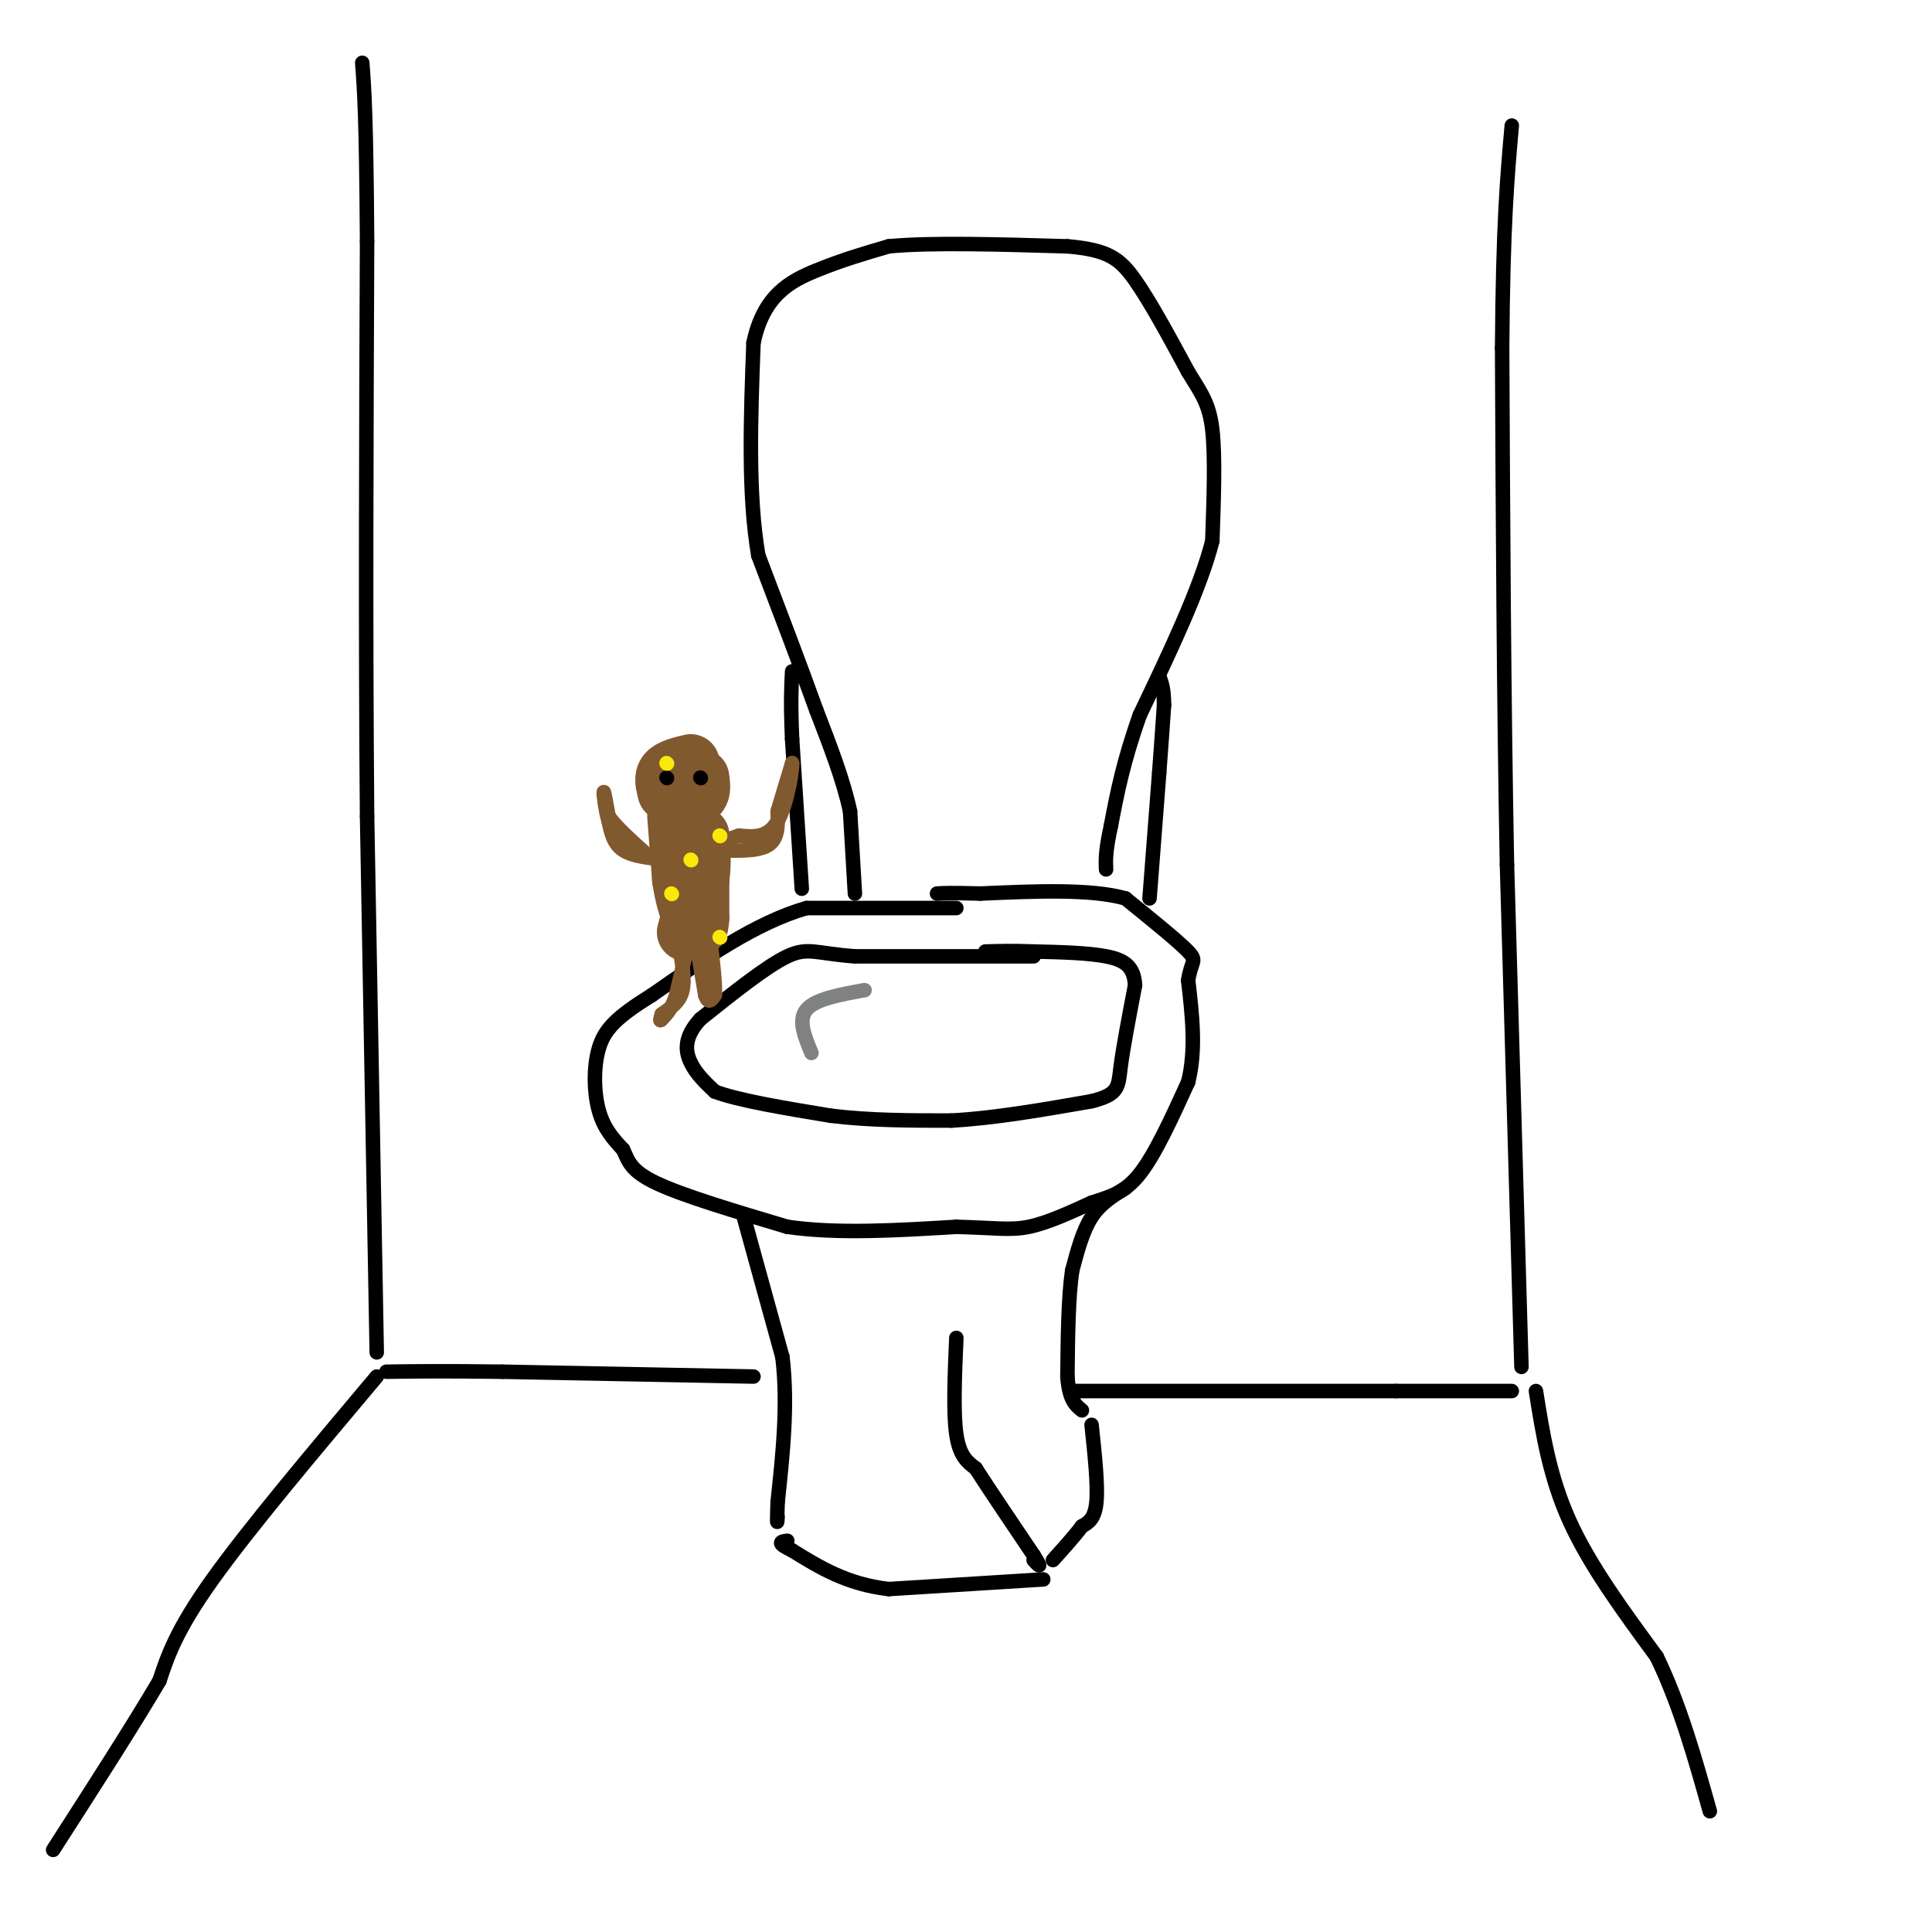 <svg viewBox='0 0 400 400' version='1.1' xmlns='http://www.w3.org/2000/svg' xmlns:xlink='http://www.w3.org/1999/xlink'><g fill='none' stroke='#000000' stroke-width='3' stroke-linecap='round' stroke-linejoin='round'><path d='M214,198c0.000,0.000 -37.000,0.000 -37,0'/><path d='M177,198c-8.067,-0.578 -9.733,-2.022 -14,0c-4.267,2.022 -11.133,7.511 -18,13'/><path d='M145,211c-3.467,3.756 -3.133,6.644 -2,9c1.133,2.356 3.067,4.178 5,6'/><path d='M148,226c4.833,1.833 14.417,3.417 24,5'/><path d='M172,231c8.167,1.000 16.583,1.000 25,1'/><path d='M197,232c9.000,-0.500 19.000,-2.250 29,-4'/><path d='M226,228c5.711,-1.422 5.489,-2.978 6,-7c0.511,-4.022 1.756,-10.511 3,-17'/><path d='M235,204c-0.200,-3.933 -2.200,-5.267 -6,-6c-3.800,-0.733 -9.400,-0.867 -15,-1'/><path d='M214,197c-4.167,-0.167 -7.083,-0.083 -10,0'/><path d='M198,188c0.000,0.000 -31.000,0.000 -31,0'/><path d='M167,188c-10.500,3.000 -21.250,10.500 -32,18'/><path d='M135,206c-7.381,4.595 -9.833,7.083 -11,11c-1.167,3.917 -1.048,9.262 0,13c1.048,3.738 3.024,5.869 5,8'/><path d='M129,238c1.133,2.400 1.467,4.400 7,7c5.533,2.600 16.267,5.800 27,9'/><path d='M163,254c10.333,1.500 22.667,0.750 35,0'/><path d='M198,254c8.200,0.222 11.200,0.778 15,0c3.800,-0.778 8.400,-2.889 13,-5'/><path d='M226,249c3.800,-1.267 6.800,-1.933 10,-6c3.200,-4.067 6.600,-11.533 10,-19'/><path d='M246,224c1.667,-6.667 0.833,-13.833 0,-21'/><path d='M246,203c0.578,-4.111 2.022,-3.889 0,-6c-2.022,-2.111 -7.511,-6.556 -13,-11'/><path d='M233,186c-7.167,-2.000 -18.583,-1.500 -30,-1'/><path d='M203,185c-6.500,-0.167 -7.750,-0.083 -9,0'/><path d='M154,252c0.000,0.000 8.000,29.000 8,29'/><path d='M162,281c1.167,9.833 0.083,19.917 -1,30'/><path d='M161,311c-0.167,5.500 -0.083,4.250 0,3'/><path d='M233,246c-2.583,1.583 -5.167,3.167 -7,6c-1.833,2.833 -2.917,6.917 -4,11'/><path d='M222,263c-0.833,5.500 -0.917,13.750 -1,22'/><path d='M221,285c0.333,4.833 1.667,5.917 3,7'/><path d='M198,277c-0.333,7.750 -0.667,15.500 0,20c0.667,4.500 2.333,5.750 4,7'/><path d='M202,304c2.667,4.167 7.333,11.083 12,18'/><path d='M214,322c2.000,3.167 1.000,2.083 0,1'/><path d='M226,295c0.667,6.250 1.333,12.500 1,16c-0.333,3.500 -1.667,4.250 -3,5'/><path d='M224,316c-1.500,2.000 -3.750,4.500 -6,7'/><path d='M216,327c0.000,0.000 -32.000,2.000 -32,2'/><path d='M184,329c-8.667,-1.000 -14.333,-4.500 -20,-8'/><path d='M164,321c-3.500,-1.667 -2.250,-1.833 -1,-2'/><path d='M177,185c0.000,0.000 -1.000,-17.000 -1,-17'/><path d='M176,168c-1.333,-6.333 -4.167,-13.667 -7,-21'/><path d='M169,147c-3.167,-8.833 -7.583,-20.417 -12,-32'/><path d='M157,115c-2.167,-12.667 -1.583,-28.333 -1,-44'/><path d='M156,71c2.067,-9.956 7.733,-12.844 13,-15c5.267,-2.156 10.133,-3.578 15,-5'/><path d='M184,51c8.667,-0.833 22.833,-0.417 37,0'/><path d='M221,51c8.378,0.711 10.822,2.489 14,7c3.178,4.511 7.089,11.756 11,19'/><path d='M246,77c2.822,4.600 4.378,6.600 5,12c0.622,5.400 0.311,14.200 0,23'/><path d='M251,112c-2.500,9.833 -8.750,22.917 -15,36'/><path d='M236,148c-3.500,9.833 -4.750,16.417 -6,23'/><path d='M230,171c-1.167,5.333 -1.083,7.167 -1,9'/><path d='M156,285c0.000,0.000 -52.000,-1.000 -52,-1'/><path d='M104,284c-12.667,-0.167 -18.333,-0.083 -24,0'/><path d='M78,285c-13.250,15.750 -26.500,31.500 -34,42c-7.500,10.500 -9.250,15.750 -11,21'/><path d='M33,348c-5.500,9.333 -13.750,22.167 -22,35'/><path d='M222,288c0.000,0.000 67.000,0.000 67,0'/><path d='M289,288c15.167,0.000 19.583,0.000 24,0'/><path d='M318,288c1.417,8.917 2.833,17.833 7,27c4.167,9.167 11.083,18.583 18,28'/><path d='M343,343c4.833,10.000 7.917,21.000 11,32'/><path d='M78,280c0.000,0.000 -2.000,-111.000 -2,-111'/><path d='M76,169c-0.333,-38.333 -0.167,-78.667 0,-119'/><path d='M76,50c-0.167,-26.000 -0.583,-31.500 -1,-37'/><path d='M315,283c0.000,0.000 -3.000,-104.000 -3,-104'/><path d='M312,179c-0.667,-35.167 -0.833,-71.083 -1,-107'/><path d='M311,72c0.167,-25.500 1.083,-35.750 2,-46'/><path d='M166,184c0.000,0.000 -2.000,-31.000 -2,-31'/><path d='M164,153c-0.333,-7.500 -0.167,-10.750 0,-14'/><path d='M238,186c0.000,0.000 2.000,-26.000 2,-26'/><path d='M240,160c0.500,-6.667 0.750,-10.333 1,-14'/><path d='M241,146c0.000,-3.333 -0.500,-4.667 -1,-6'/></g>
<g fill='none' stroke='#81592f' stroke-width='12' stroke-linecap='round' stroke-linejoin='round'><path d='M143,158c-2.083,0.500 -4.167,1.000 -5,2c-0.833,1.000 -0.417,2.500 0,4'/><path d='M138,164c1.289,1.022 4.511,1.578 6,1c1.489,-0.578 1.244,-2.289 1,-4'/><path d='M140,169c0.000,0.000 1.000,13.000 1,13'/><path d='M141,182c0.500,3.500 1.250,5.750 2,8'/><path d='M142,193c0.000,0.000 3.000,-11.000 3,-11'/><path d='M145,182c0.500,-3.333 0.250,-6.167 0,-9'/><path d='M145,173c0.000,1.333 0.000,9.167 0,17'/><path d='M145,190c-0.167,3.000 -0.583,2.000 -1,1'/></g>
<g fill='none' stroke='#81592f' stroke-width='3' stroke-linecap='round' stroke-linejoin='round'><path d='M143,193c0.000,0.000 -3.000,13.000 -3,13'/><path d='M140,206c-1.000,3.000 -2.000,4.000 -3,5'/><path d='M137,211c-0.500,0.667 -0.250,-0.167 0,-1'/><path d='M137,210c0.889,-0.689 3.111,-1.911 4,-4c0.889,-2.089 0.444,-5.044 0,-8'/><path d='M141,198c0.000,-2.167 0.000,-3.583 0,-5'/><path d='M144,194c0.000,0.000 2.000,12.000 2,12'/><path d='M146,206c0.667,2.000 1.333,1.000 2,0'/><path d='M148,206c0.167,-2.000 -0.417,-7.000 -1,-12'/><path d='M138,178c-3.500,-0.333 -7.000,-0.667 -9,-2c-2.000,-1.333 -2.500,-3.667 -3,-6'/><path d='M126,170c-0.733,-2.489 -1.067,-5.711 -1,-6c0.067,-0.289 0.533,2.356 1,5'/><path d='M126,169c1.500,2.167 4.750,5.083 8,8'/><path d='M148,176c4.417,0.167 8.833,0.333 11,-1c2.167,-1.333 2.083,-4.167 2,-7'/><path d='M161,168c0.833,-2.833 1.917,-6.417 3,-10'/><path d='M164,158c0.156,0.978 -0.956,8.422 -3,12c-2.044,3.578 -5.022,3.289 -8,3'/><path d='M153,173c-1.833,0.667 -2.417,0.833 -3,1'/></g>
<g fill='none' stroke='#000000' stroke-width='3' stroke-linecap='round' stroke-linejoin='round'><path d='M138,161c0.000,0.000 0.100,0.100 0.1,0.1'/><path d='M145,161c0.000,0.000 0.100,0.100 0.1,0.1'/></g>
<g fill='none' stroke='#fae80b' stroke-width='3' stroke-linecap='round' stroke-linejoin='round'><path d='M138,158c0.000,0.000 0.100,0.100 0.1,0.1'/><path d='M149,173c0.000,0.000 0.100,0.100 0.1,0.1'/><path d='M139,185c0.000,0.000 0.100,0.100 0.1,0.1'/><path d='M149,194c0.000,0.000 0.100,0.100 0.1,0.1'/><path d='M143,178c0.000,0.000 0.100,0.100 0.1,0.1'/></g>
<g fill='none' stroke='#808282' stroke-width='3' stroke-linecap='round' stroke-linejoin='round'><path d='M179,205c-5.083,0.917 -10.167,1.833 -12,4c-1.833,2.167 -0.417,5.583 1,9'/></g>
</svg>